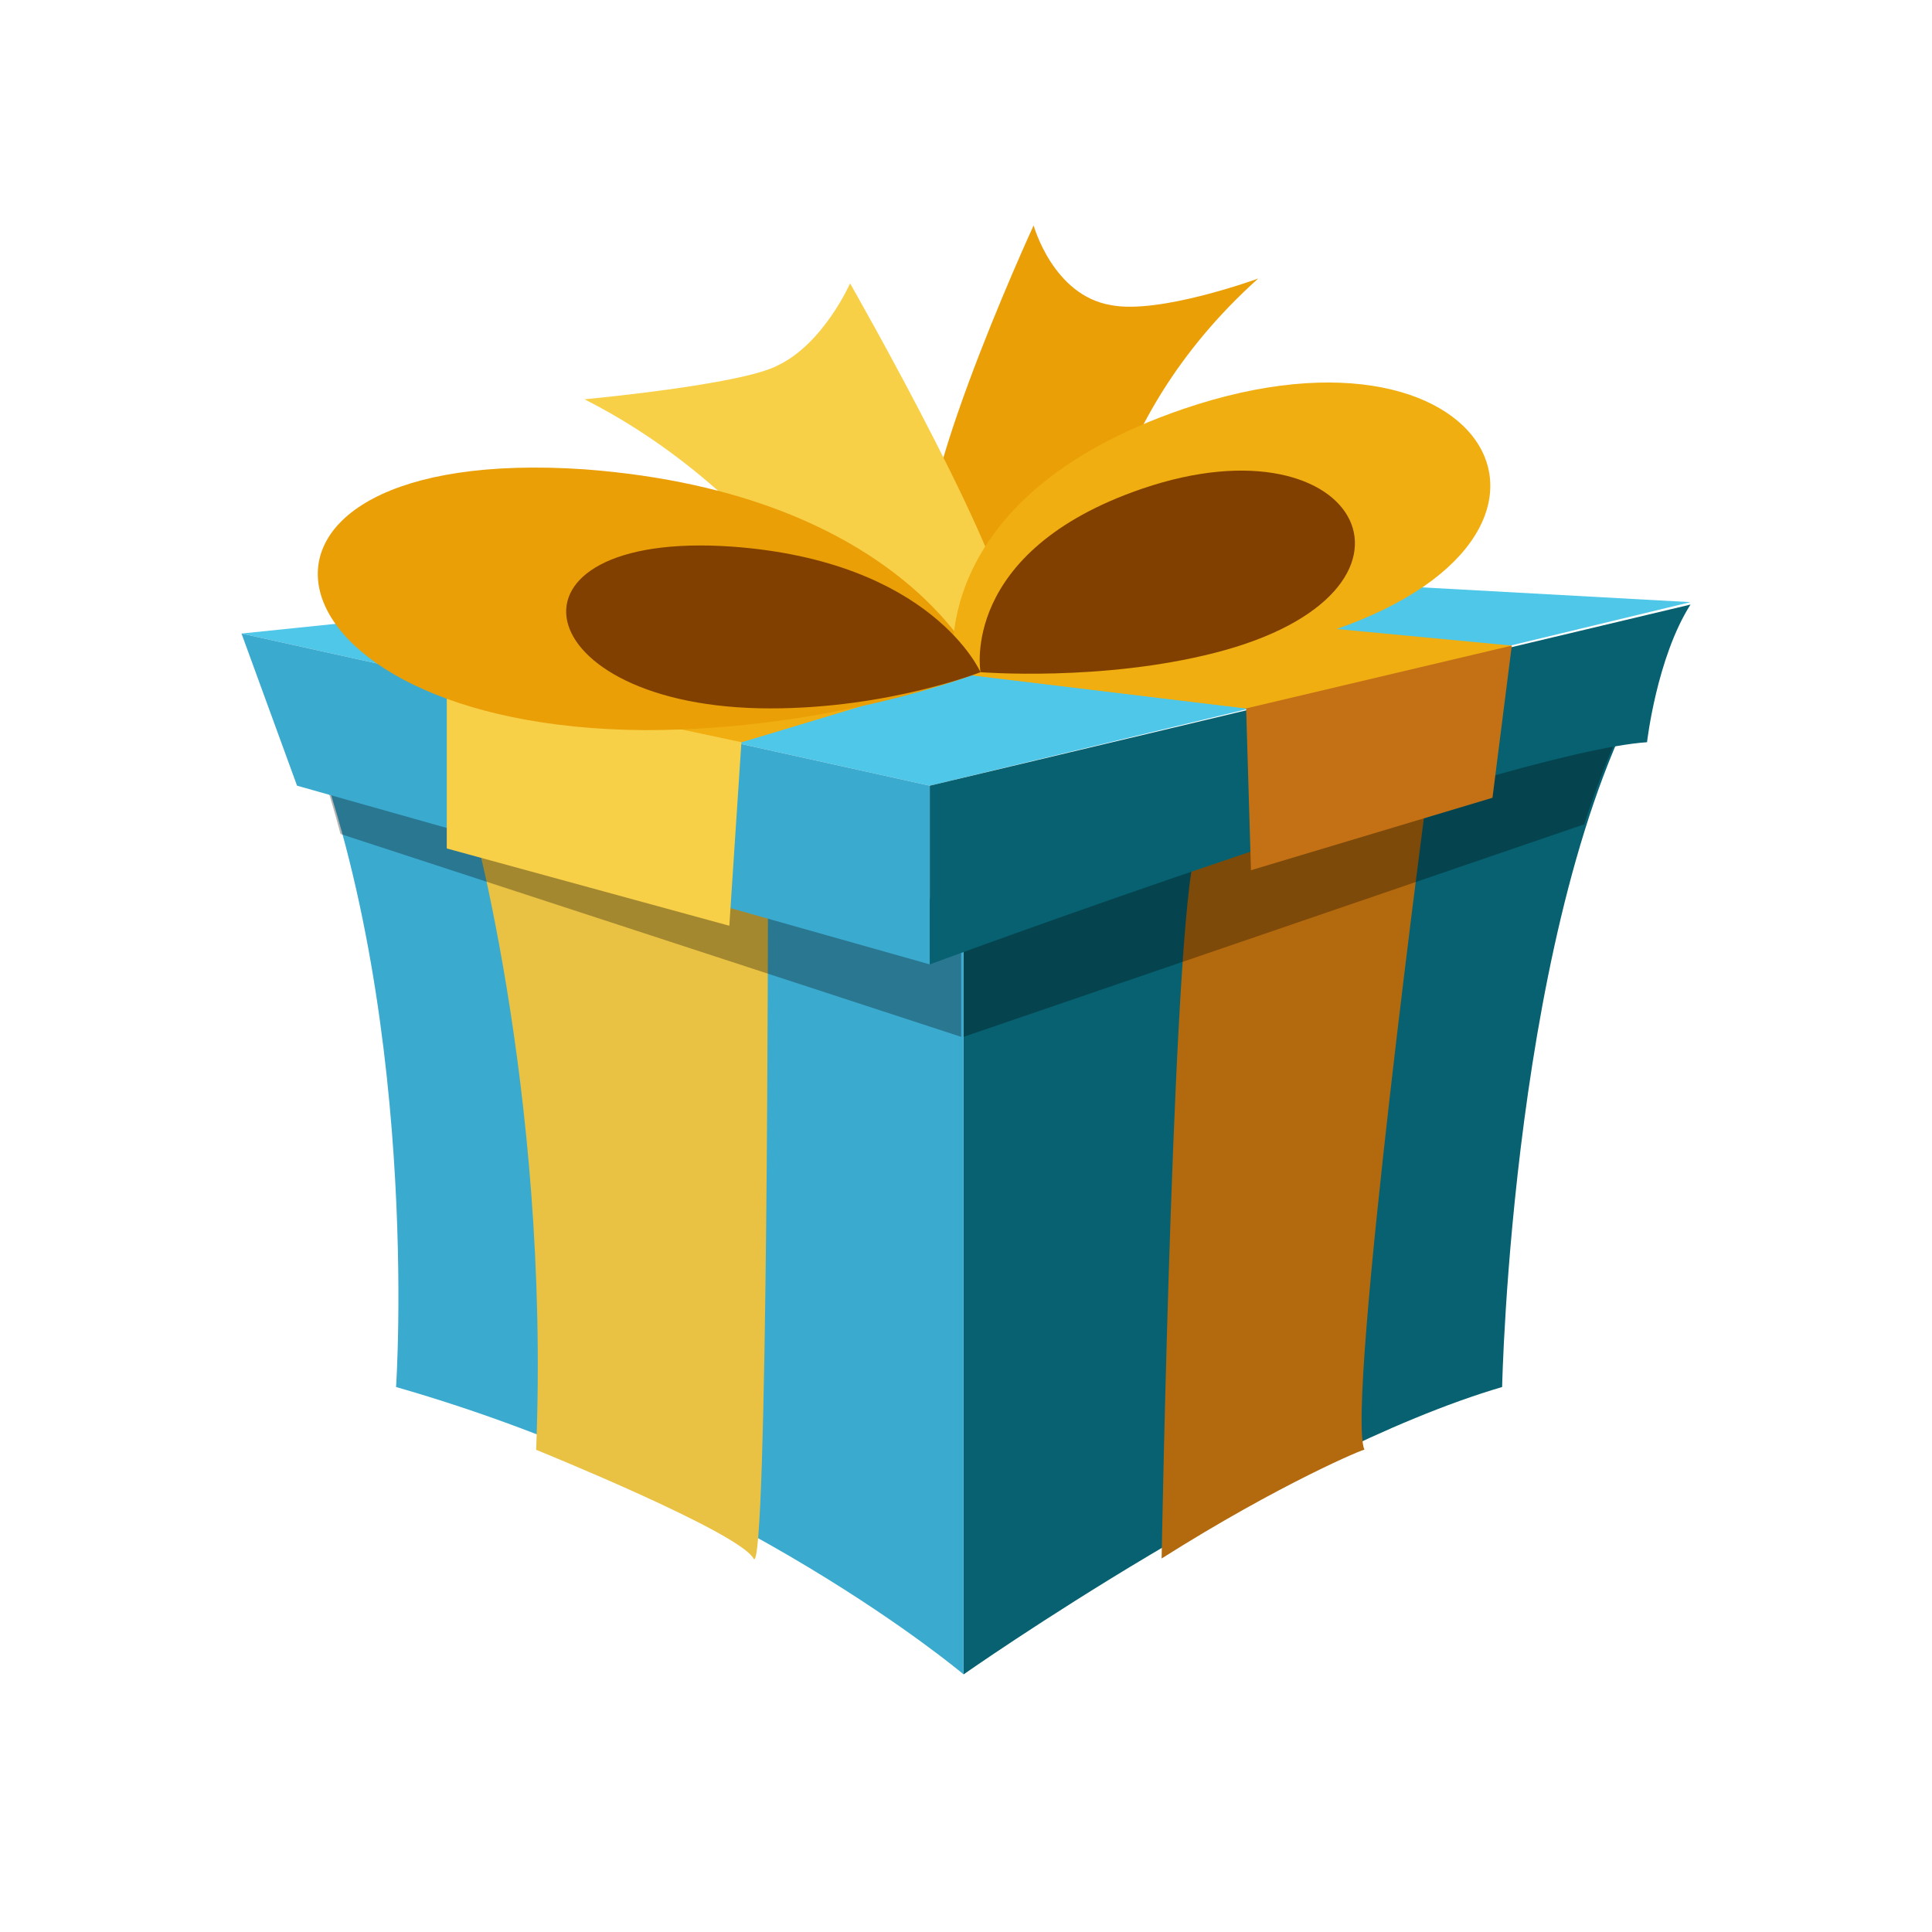 <svg width="120" height="120" fill="none" xmlns="http://www.w3.org/2000/svg"><path d="M59.85 56.45V104S79.5 90.2 93.3 86.15c0 0 .6-29.4 9.15-44.1l-42.6 14.4Z" fill="#076170"/><path d="M72.15 96.8s.75-42.15 2.25-44.25c1.5-2.25 14.4-4.5 14.4-4.5s-5.25 39.45-4.05 42c.15-.15-5.25 2.1-12.6 6.75Z" fill="#B3690E"/><path d="M59.85 104S46.05 92.3 24.6 86.15c0 0 1.65-24.15-6.15-42.6l41.4 12.9V104Z" fill="#3BAACF"/><path d="M33.3 90.05s12.6 5.1 13.5 6.75c.9 1.65.9-42.45.9-42.45s-17.25-4.8-18.75-4.8c0 0 5.25 17.85 4.35 40.5Z" fill="#E9C243"/><path opacity=".3" d="M59.85 56.45v7.95L98.4 51.2c1.05-3.3 2.4-6.45 3.9-9.15l-42.45 14.4Zm-38.7-4.65c-.75-2.85-1.65-5.55-2.85-8.25l41.4 12.9v7.95L21.15 51.8Z" fill="#000"/><path d="m15 39.35 42.75 9.45L105 37.4l-46.35-2.55L15 39.35Z" fill="#4FC7E8"/><path d="m15 39.35 3.45 9.45 39.3 11.1V48.8L15 39.35Z" fill="#3BAACF"/><path d="M57.75 59.9s35.7-13.2 44.55-13.8c0 0 .6-5.25 2.7-8.55L57.75 48.8v11.1Z" fill="#076170"/><path d="m27.75 42.2 8.7 8.25 9.6-4.35L60 41.9 77.4 44l9.15 1.8 7.35-5.7-66.15 2.1Z" fill="#F0AE11"/><path d="M46.05 46.1 60 41.9 77.4 44l16.5-3.9-34.8-3.3-31.35 5.4 18.3 3.9Z" fill="#F0AE11"/><path d="M27.75 42.2v10.5l17.55 4.8.75-11.4-18.3-3.9Z" fill="#F8D048"/><path d="m77.4 44 .3 10.05 15-4.5 1.2-9.45L77.4 44Z" fill="#C47116"/><path d="M67.95 36.95s0-10.5 10.2-19.65c0 0-6.15 2.25-9.15 1.65-3.6-.6-4.8-4.95-4.8-4.95s-8.7 18.9-6.15 21.3c2.55 2.55 9.9 1.65 9.9 1.65Z" fill="#EA9F07"/><path d="M54.6 43.1s-5.85-12-18.3-18.3c0 0 9.75-.9 12-2.1 2.85-1.35 4.5-5.1 4.5-5.1s10.8 18.9 9.9 21.75c-.9 2.85-8.1 3.75-8.1 3.75Z" fill="#F8D048"/><path d="M60.9 41.75s-9.15 3.6-20.85 3.6C15.45 45.2 12 27.5 36.3 29.15c19.95 1.5 24.6 12.6 24.6 12.6Z" fill="#EA9F07"/><path d="M59.25 41.6s10.8.9 20.85-1.65c21-5.4 13.2-21.3-6.6-14.55-16.2 5.55-14.25 16.2-14.25 16.2Z" fill="#F0AE11"/><path d="M60.9 41.75S55.2 44 47.85 44c-15.3 0-17.55-11.1-2.4-10.05 12.45.9 15.45 7.8 15.45 7.8Z" fill="#824000"/><path d="M60.9 41.75s7.5.6 14.55-1.2c14.7-3.75 9.15-14.85-4.5-10.2-11.4 3.9-10.05 11.4-10.05 11.4Z" fill="#824000"/></svg>
